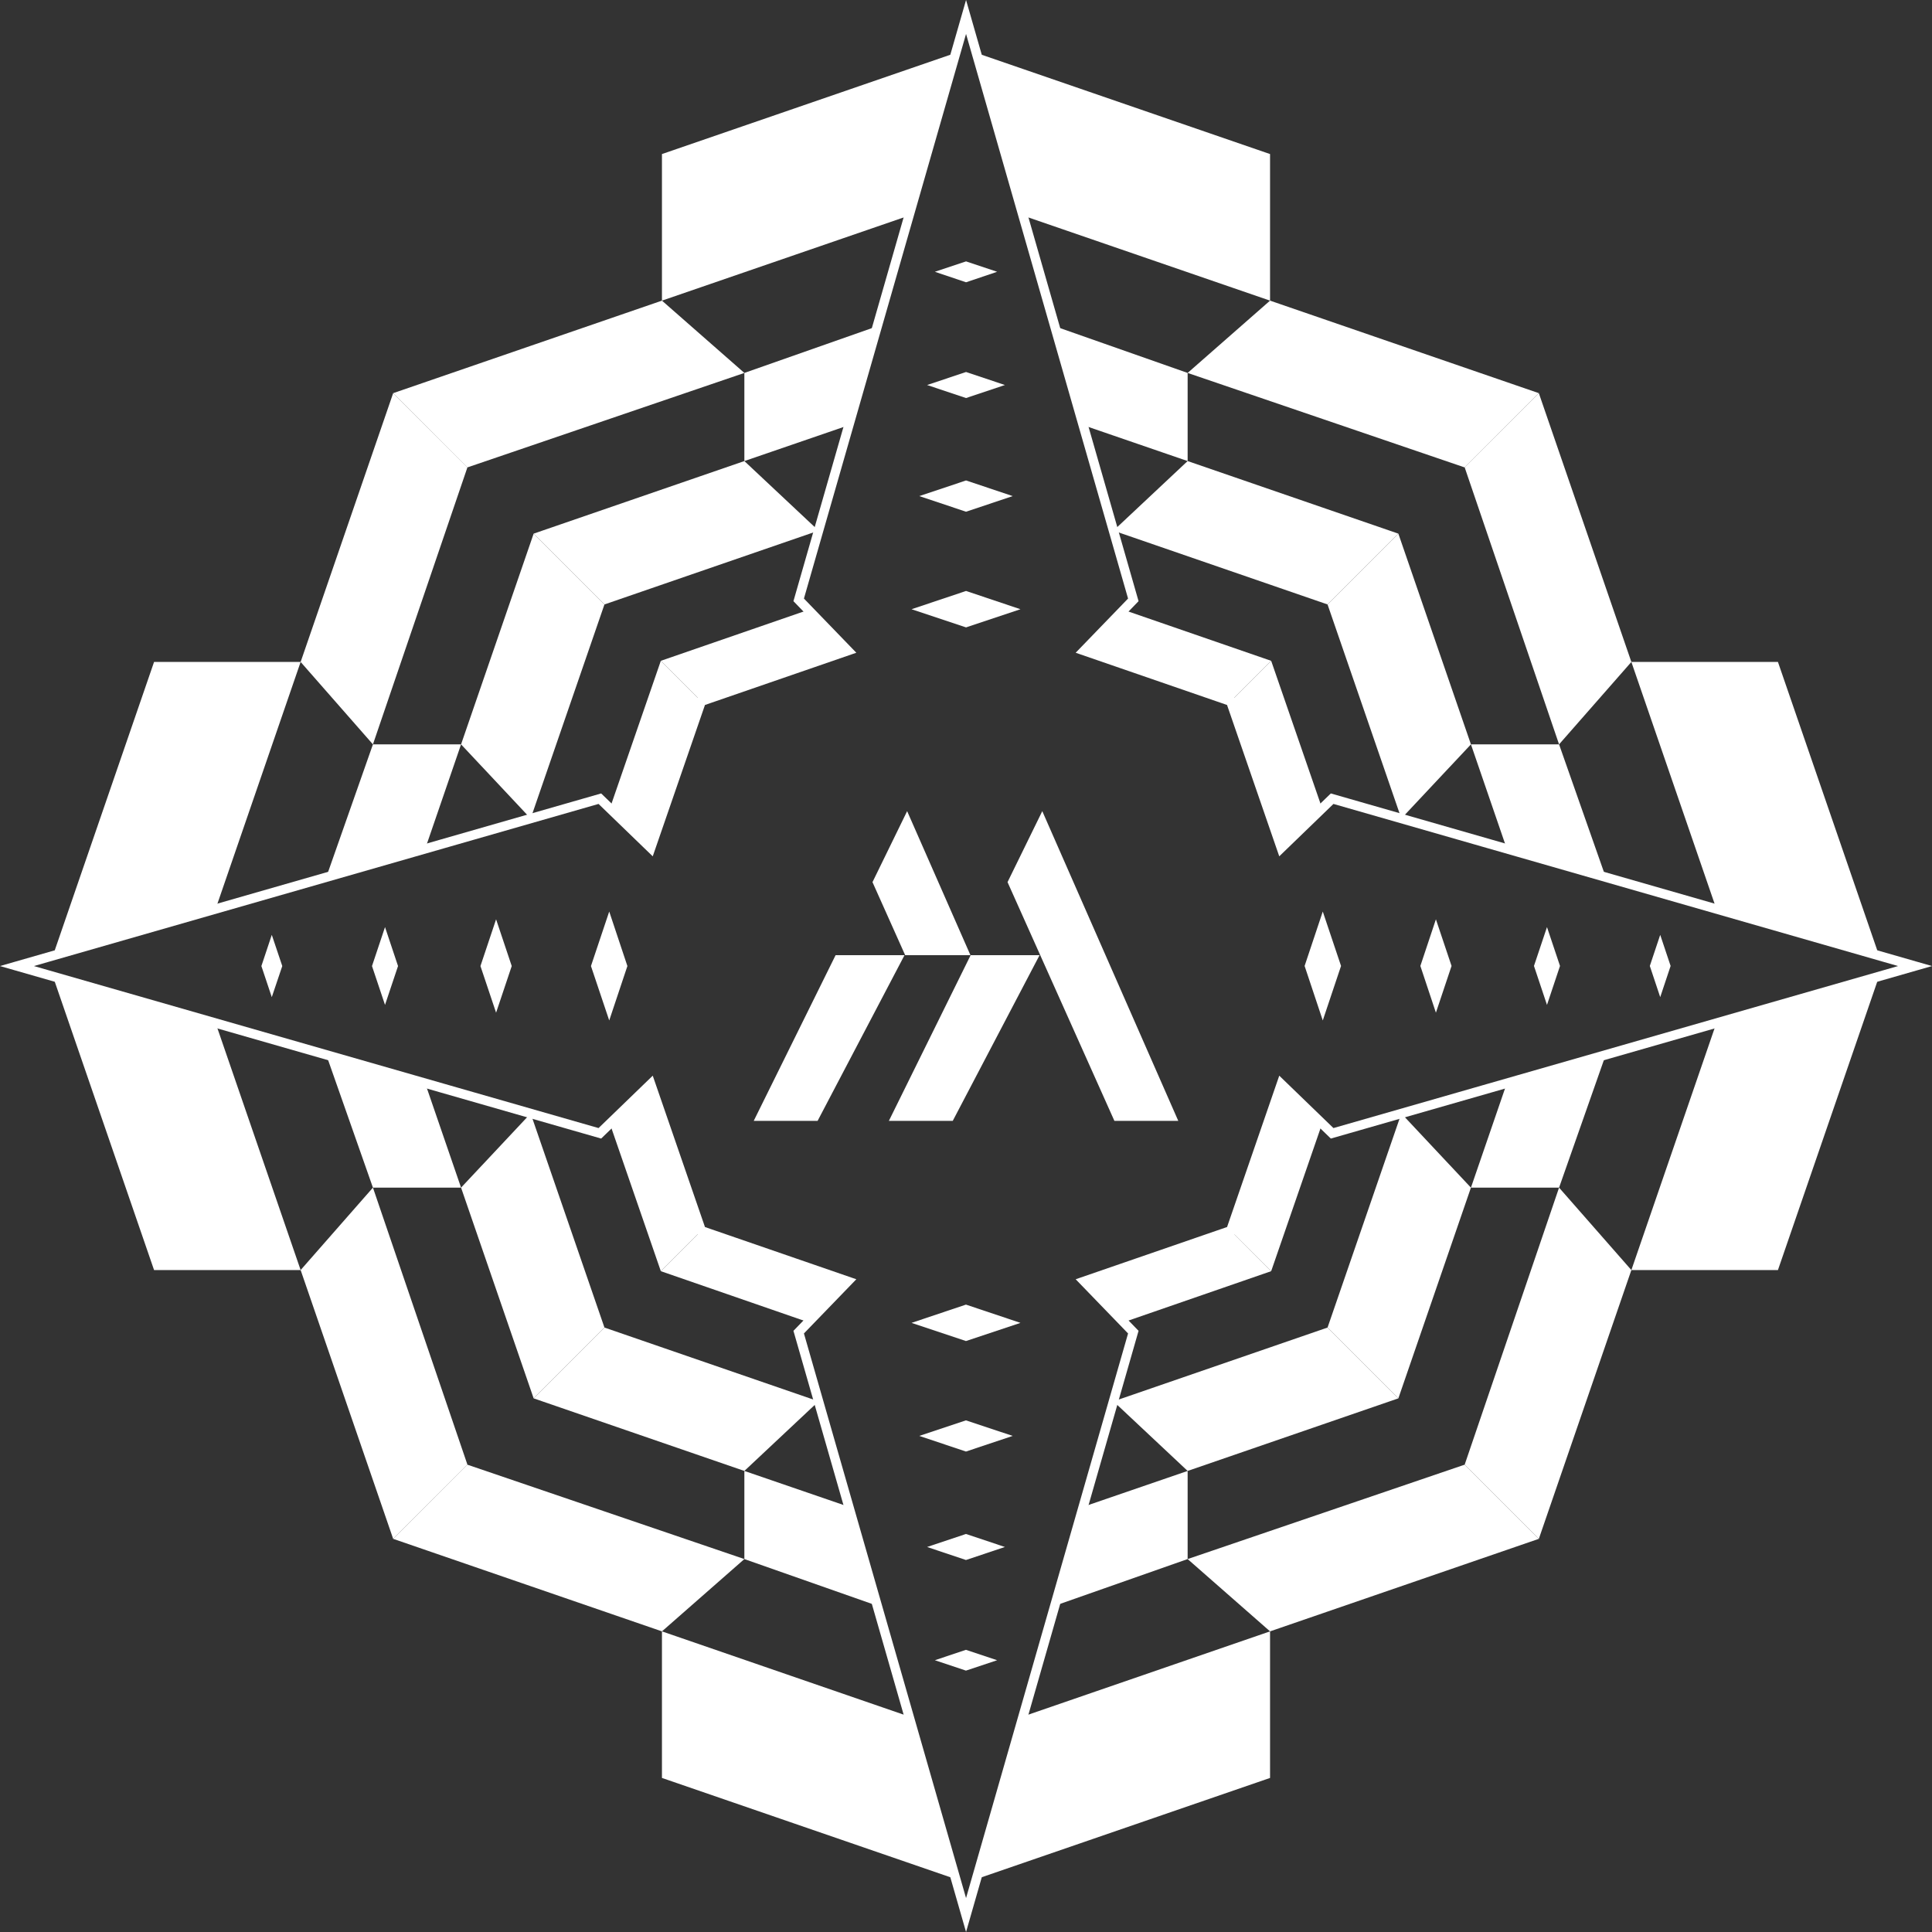 <svg xmlns="http://www.w3.org/2000/svg" viewBox="0 0 206.29 206.29"><rect x="0" y="0" width="206.29" height="206.29" fill="#333333" stroke="none"/><polygon points="103.15 66.99 108.96 65.05 103.15 63.1 97.33 65.05 103.15 66.99" style="fill:#fff"/><polygon points="103.15 54.64 108.13 52.97 103.15 51.3 98.16 52.97 103.15 54.64" style="fill:#fff"/><polygon points="103.15 42.5 107.3 41.11 103.15 39.72 98.99 41.11 103.15 42.5" style="fill:#fff"/><polygon points="103.15 30.14 106.47 29.02 103.15 27.91 99.82 29.02 103.15 30.14" style="fill:#fff"/><polygon points="63.1 103.15 65.05 108.96 66.99 103.15 65.05 97.33 63.1 103.15" style="fill:#fff"/><polygon points="51.3 103.15 52.97 108.13 54.64 103.15 52.97 98.16 51.3 103.15" style="fill:#fff"/><polygon points="39.72 103.15 41.11 107.3 42.5 103.15 41.11 98.99 39.72 103.15" style="fill:#fff"/><polygon points="27.91 103.15 29.02 106.47 30.14 103.15 29.02 99.82 27.91 103.15" style="fill:#fff"/><polygon points="103.14 139.3 97.33 141.25 103.14 143.19 108.96 141.25 103.14 139.3" style="fill:#fff"/><polygon points="103.14 151.66 98.16 153.32 103.14 154.99 108.13 153.32 103.14 151.66" style="fill:#fff"/><polygon points="103.14 163.79 98.99 165.18 103.14 166.57 107.3 165.18 103.14 163.79" style="fill:#fff"/><polygon points="103.14 176.16 99.82 177.27 103.14 178.38 106.47 177.27 103.14 176.16" style="fill:#fff"/><polygon points="139.3 103.14 141.24 97.33 143.19 103.14 141.24 108.96 139.3 103.14" style="fill:#fff"/><polygon points="151.66 103.14 153.32 98.16 154.99 103.14 153.32 108.13 151.66 103.14" style="fill:#fff"/><polygon points="163.79 103.14 165.18 98.99 166.57 103.14 165.18 107.3 163.79 103.14" style="fill:#fff"/><polygon points="176.16 103.14 177.27 99.82 178.38 103.14 177.27 106.47 176.16 103.14" style="fill:#fff"/><polygon points="74.88 131.41 69.48 115.76 64.05 121.01 1.81 103.15 1.81 103.15 64.05 85.28 69.48 90.53 74.88 74.88 74.88 74.88 90.53 69.48 85.28 64.05 103.15 1.81 121.01 64.05 115.76 69.48 131.41 74.88 131.41 74.88 136.81 90.53 142.24 85.28 204.48 103.15 204.48 103.15 142.24 121.01 136.81 115.76 131.41 131.42 131.41 131.41 115.76 136.81 121.01 142.24 103.15 204.48 85.28 142.24 90.53 136.81 74.88 131.41 74.88 131.41" style="fill:none;stroke:#fff;stroke-miterlimit:10"/><polygon points="171.46 93.68 160.9 90.66 157.06 79.48 166.47 79.48 171.46 93.68" style="fill:#fff"/><polygon points="166.47 79.48 156.39 49.9 164.31 41.98 174.19 70.68 166.47 79.48" style="fill:#fff"/><polygon points="157.06 79.48 149.63 87.4 141.75 64.54 149.31 56.98 157.06 79.48" style="fill:#fff"/><polygon points="200.64 102.04 183.27 97.06 174.19 70.68 189.84 70.68 200.64 102.04" style="fill:#fff"/><polygon points="141.17 86.31 136.81 90.53 131.41 74.88 135.73 70.56 141.17 86.31" style="fill:#fff"/><polygon points="112.61 34.83 115.64 45.39 126.81 49.23 126.81 39.82 112.61 34.83" style="fill:#fff"/><polygon points="126.81 39.82 156.39 49.91 164.31 41.98 135.61 32.1 126.81 39.82" style="fill:#fff"/><polygon points="126.81 49.23 118.89 56.66 141.75 64.54 149.31 56.98 126.81 49.23" style="fill:#fff"/><polygon points="104.25 5.65 109.23 23.02 135.61 32.1 135.61 16.45 104.25 5.65" style="fill:#fff"/><polygon points="119.98 65.12 115.76 69.48 131.41 74.88 135.73 70.56 119.98 65.12" style="fill:#fff"/><polygon points="93.68 34.83 90.66 45.39 79.48 49.23 79.48 39.82 93.68 34.83" style="fill:#fff"/><polygon points="79.48 39.82 49.9 49.91 41.98 41.98 70.68 32.1 79.48 39.82" style="fill:#fff"/><polygon points="79.48 49.23 87.4 56.66 64.54 64.54 56.98 56.98 79.48 49.23" style="fill:#fff"/><polygon points="102.04 5.65 97.06 23.02 70.68 32.1 70.68 16.45 102.04 5.65" style="fill:#fff"/><polygon points="86.31 65.12 90.53 69.48 74.88 74.88 70.56 70.56 86.31 65.12" style="fill:#fff"/><polygon points="34.83 93.68 45.39 90.66 49.23 79.48 39.82 79.48 34.83 93.68" style="fill:#fff"/><polygon points="39.82 79.48 49.91 49.9 41.98 41.98 32.1 70.68 39.82 79.48" style="fill:#fff"/><polygon points="49.23 79.48 56.66 87.4 64.54 64.54 56.98 56.98 49.23 79.48" style="fill:#fff"/><polygon points="5.65 102.04 23.02 97.06 32.1 70.68 16.45 70.68 5.65 102.04" style="fill:#fff"/><polygon points="65.12 86.31 69.48 90.53 74.88 74.88 70.56 70.56 65.12 86.31" style="fill:#fff"/><polygon points="34.83 112.61 45.39 115.64 49.23 126.81 39.82 126.81 34.83 112.61" style="fill:#fff"/><polygon points="39.82 126.81 49.91 156.39 41.98 164.31 32.1 135.61 39.82 126.81" style="fill:#fff"/><polygon points="49.23 126.81 56.66 118.89 64.54 141.75 56.98 149.31 49.23 126.81" style="fill:#fff"/><polygon points="5.65 104.25 23.02 109.23 32.1 135.61 16.45 135.61 5.65 104.25" style="fill:#fff"/><polygon points="65.12 119.98 69.48 115.76 74.88 131.41 70.56 135.73 65.12 119.98" style="fill:#fff"/><polygon points="93.68 171.46 90.66 160.9 79.48 157.06 79.48 166.47 93.68 171.46" style="fill:#fff"/><polygon points="79.48 166.47 49.9 156.39 41.98 164.31 70.68 174.19 79.48 166.47" style="fill:#fff"/><polygon points="79.48 157.06 87.4 149.63 64.54 141.75 56.98 149.31 79.48 157.06" style="fill:#fff"/><polygon points="102.04 200.64 97.06 183.28 70.68 174.19 70.68 189.84 102.04 200.64" style="fill:#fff"/><polygon points="86.31 141.18 90.53 136.81 74.88 131.41 70.56 135.73 86.31 141.18" style="fill:#fff"/><polygon points="112.61 171.46 115.63 160.9 126.81 157.06 126.81 166.47 112.61 171.46" style="fill:#fff"/><polygon points="126.81 166.47 156.39 156.39 164.31 164.31 135.61 174.19 126.81 166.47" style="fill:#fff"/><polygon points="126.81 157.06 118.89 149.63 141.75 141.75 149.31 149.31 126.81 157.06" style="fill:#fff"/><polygon points="104.25 200.64 109.23 183.28 135.61 174.19 135.61 189.84 104.25 200.64" style="fill:#fff"/><polygon points="119.98 141.18 115.76 136.81 131.41 131.41 135.73 135.73 119.98 141.18" style="fill:#fff"/><polygon points="171.46 112.61 160.9 115.64 157.06 126.81 166.47 126.81 171.46 112.61" style="fill:#fff"/><polygon points="166.47 126.81 156.39 156.39 164.31 164.31 174.19 135.61 166.47 126.81" style="fill:#fff"/><polygon points="157.06 126.81 149.63 118.89 141.75 141.75 149.31 149.31 157.06 126.81" style="fill:#fff"/><polygon points="200.64 104.25 183.27 109.23 174.19 135.61 189.84 135.61 200.64 104.25" style="fill:#fff"/><polygon points="141.17 119.98 136.81 115.76 131.41 131.42 135.73 135.73 141.17 119.98" style="fill:#fff"/><polygon points="96.65 101.99 103.62 101.99 96.86 86.61 93.16 94.19 96.65 101.99" style="fill:#fff"/><polygon points="94.91 119.68 101.73 119.68 111 101.99 103.64 101.99 94.91 119.68" style="fill:#fff"/><polygon points="111.29 86.61 107.58 94.19 118.99 119.68 125.81 119.68 111.29 86.61" style="fill:#fff"/><polygon points="80.48 119.68 87.3 119.68 96.58 101.99 89.22 101.99 80.48 119.68" style="fill:#fff"/></svg>